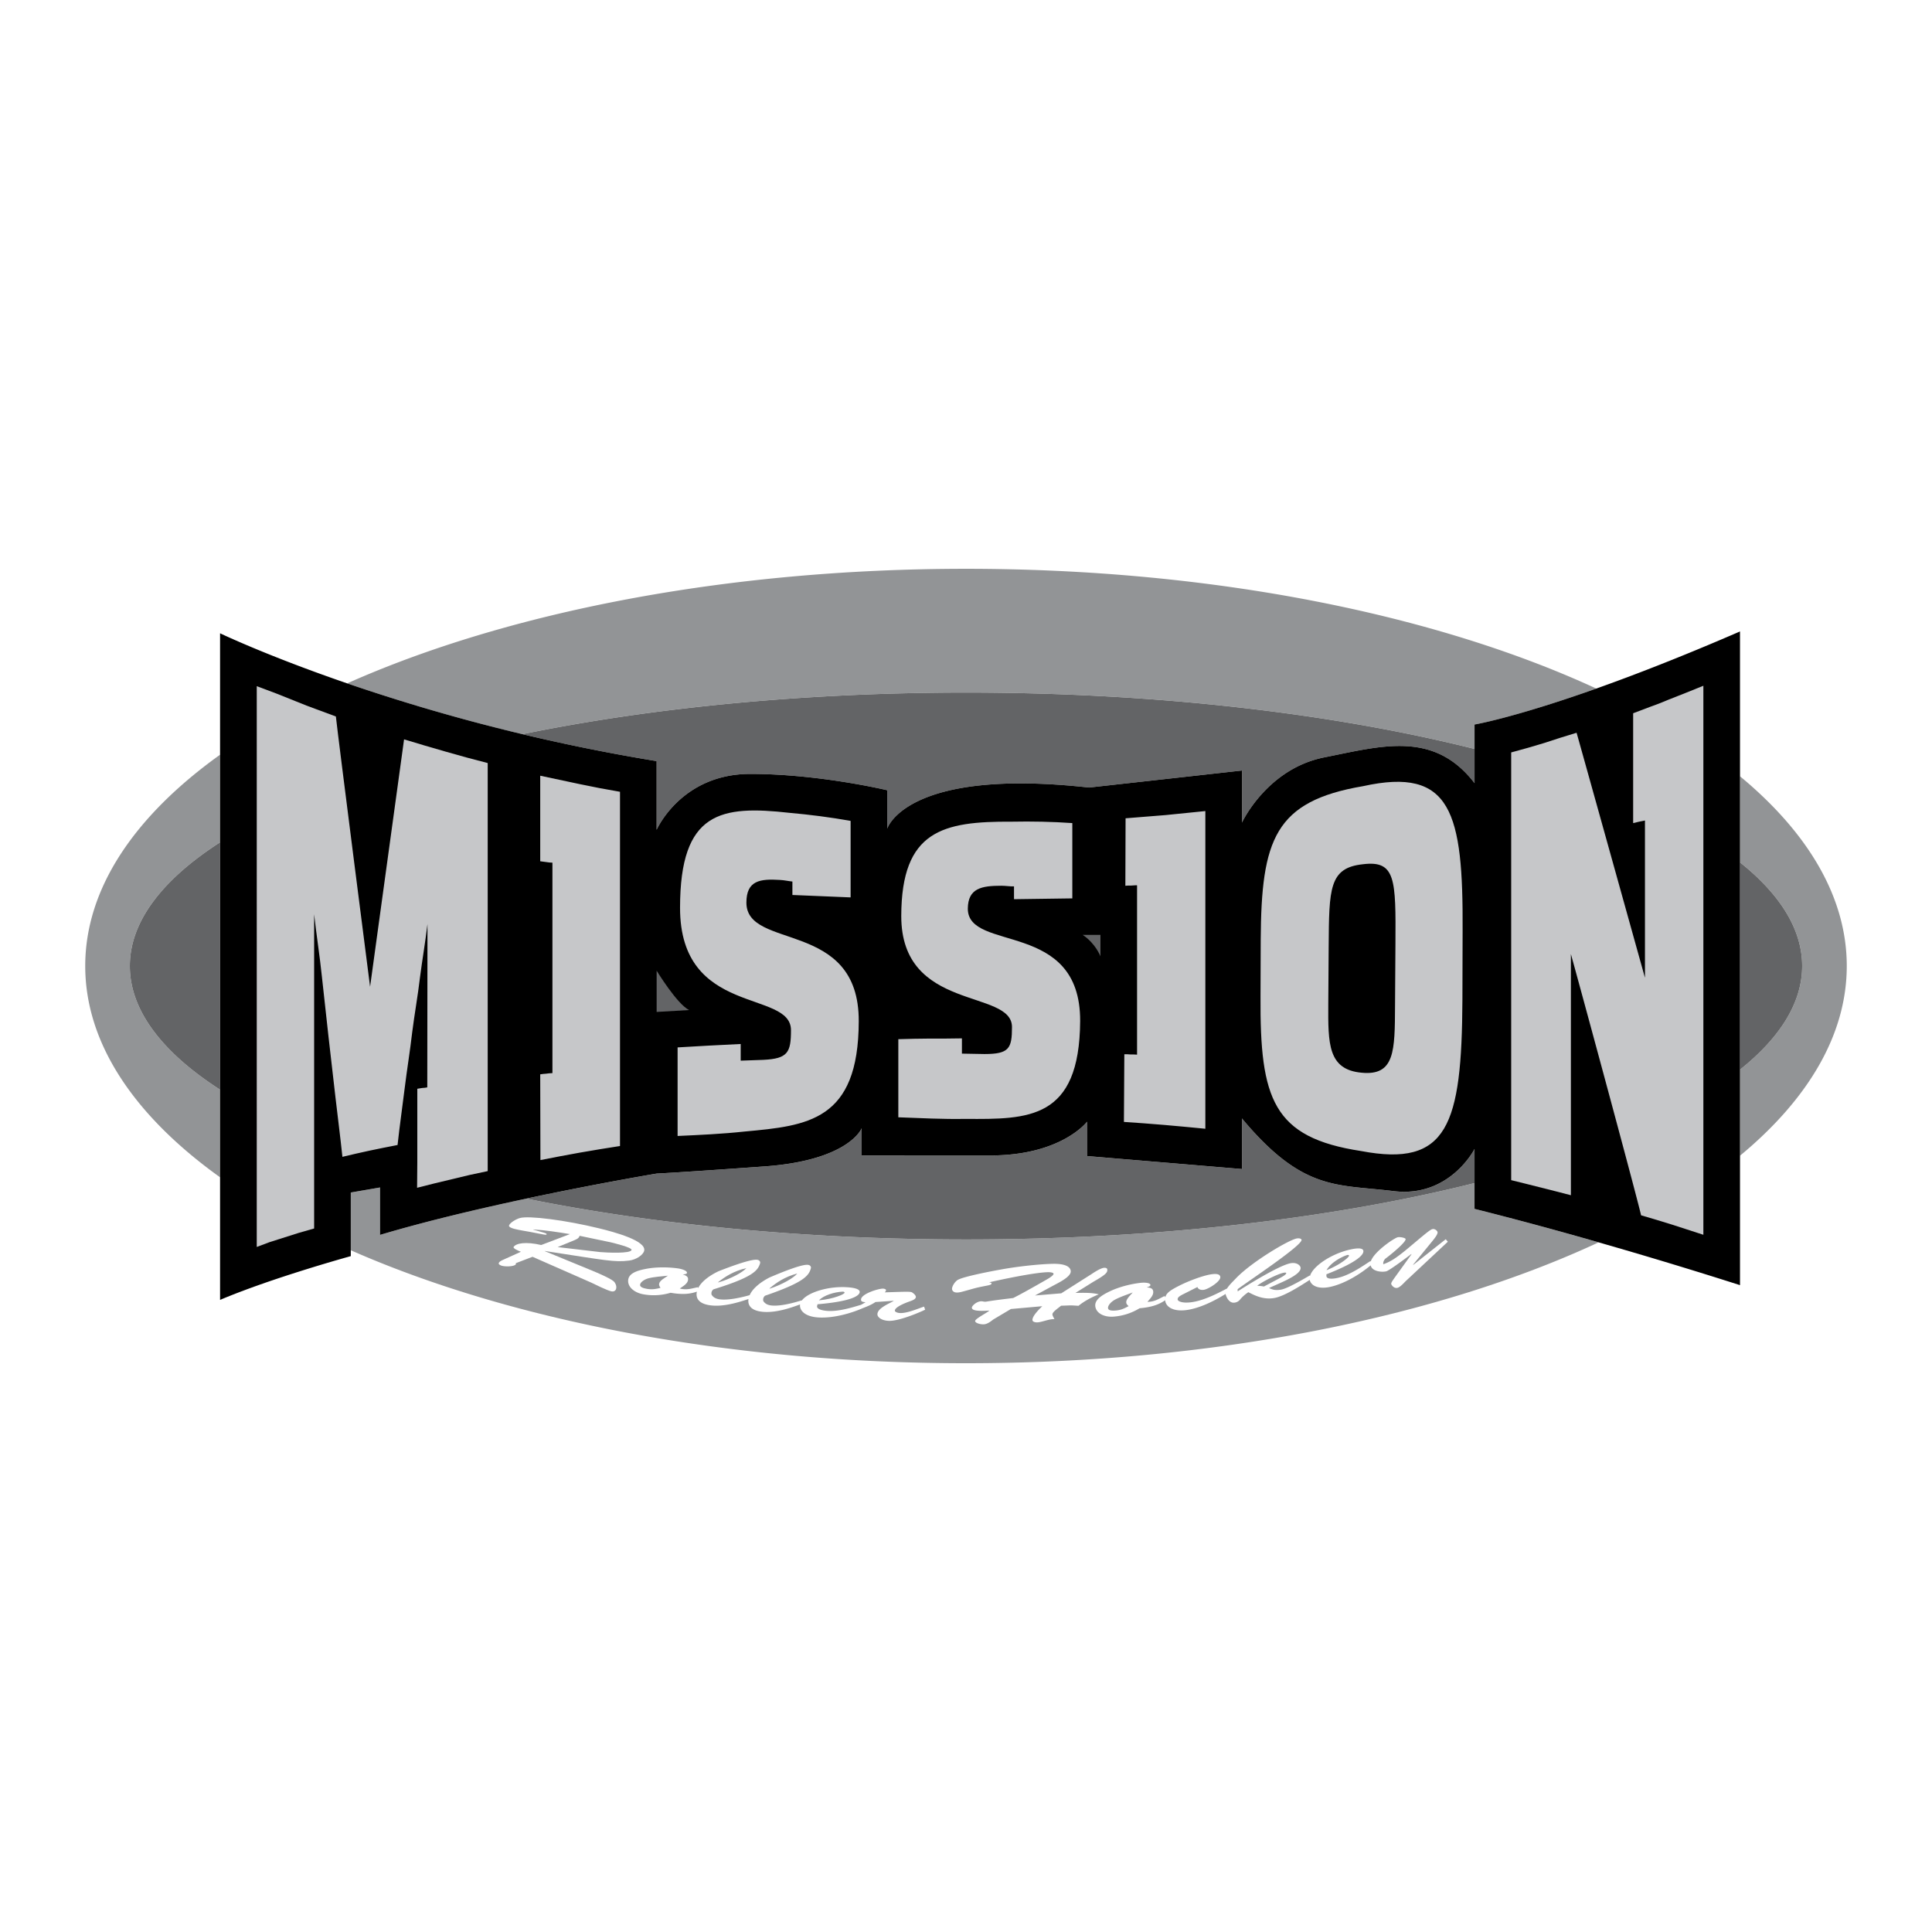 <svg xmlns="http://www.w3.org/2000/svg" width="2500" height="2500" viewBox="0 0 192.756 192.756"><g fill-rule="evenodd" clip-rule="evenodd"><path fill="#fff" d="M0 0h192.756v192.756H0V0z"/><path d="M96.378 69.097c19.089 0 36.681 2.097 50.737 5.624v-2.436s3.852-.641 12.148-3.587c-15.959-7.372-38.236-11.949-62.886-11.949-24.065 0-45.871 4.364-61.741 11.432a189.547 189.547 0 0 0 17.484 5.068c12.83-2.631 28.001-4.152 44.258-4.152zM8.504 96.378c0 7.747 4.931 14.976 13.453 21.081v-8.742c-5.756-3.705-9.001-7.898-9.001-12.339s3.246-8.633 9.001-12.338v-8.742c-8.522 6.105-13.453 13.333-13.453 21.08zM173.602 77.452v8.587c3.996 3.188 6.199 6.68 6.199 10.338 0 3.659-2.203 7.149-6.199 10.339v8.588c6.791-5.625 10.65-12.072 10.65-18.927 0-6.853-3.859-13.301-10.65-18.925zM147.115 118.035c-14.057 3.527-31.648 5.625-50.737 5.625-16.091 0-31.118-1.492-43.862-4.072-4.714 1.004-10.005 2.25-14.597 3.619v-4.732l-2.92.504v5.76c15.838 6.973 37.497 11.27 61.379 11.27 24.767 0 47.142-4.621 63.114-12.057a377.45 377.45 0 0 0-12.377-3.34v-2.577z" fill="#929496"/><path d="M139.02 118.836c-5.621-.695-9.014.064-15.107-7.246v5.047l-15.453-1.295v-3.43s-2.535 3.369-9.645 3.369H85.972v-2.711s-1.235 3.199-9.695 3.805-10.763.715-10.763.715-5.831.971-12.997 2.498c12.744 2.58 27.771 4.072 43.862 4.072 19.089 0 36.681-2.098 50.737-5.625v-3.398c-.001 0-2.473 4.894-8.096 4.199zM65.513 82.791s2.437-5.576 9.341-5.576 13.666 1.629 13.666 1.629v3.829s1.857-6.129 20.133-4.099l15.26-1.698v5.193s2.48-5.365 8.205-6.503c5.723-1.139 10.938-2.711 14.998 2.568v-3.412c-14.057-3.527-31.648-5.624-50.737-5.624-16.257 0-31.428 1.521-44.256 4.151a187.41 187.41 0 0 0 13.392 2.689v6.853h-.002zM179.801 96.378c0-3.659-2.203-7.15-6.199-10.338v20.677c3.996-3.19 6.199-6.68 6.199-10.339zM12.955 96.378c0 4.44 3.246 8.634 9.001 12.339V84.04c-5.755 3.705-9.001 7.898-9.001 12.338z" fill="#636466"/><path d="M159.264 68.698c-8.297 2.946-12.148 3.587-12.148 3.587v5.848c-4.061-5.279-9.275-3.707-14.998-2.568-5.725 1.139-8.205 6.503-8.205 6.503v-5.193l-15.26 1.698c-18.275-2.03-20.133 4.099-20.133 4.099v-3.829s-6.762-1.629-13.666-1.629c-6.904 0-9.341 5.576-9.341 5.576v-6.853a189.768 189.768 0 0 1-30.876-7.757c-8.011-2.753-12.681-4.997-12.681-4.997v66.507c5.28-2.234 13.042-4.365 13.042-4.365v-6.348l2.92-.504v4.732c4.592-1.369 9.883-2.615 14.597-3.619 7.167-1.527 12.997-2.498 12.997-2.498s2.303-.109 10.763-.715 9.695-3.805 9.695-3.805v2.711h12.843c7.109 0 9.645-3.369 9.645-3.369v3.43l15.453 1.295v-5.047c6.094 7.311 9.486 6.551 15.107 7.246 5.623.695 8.096-4.199 8.096-4.199v5.974a375.626 375.626 0 0 1 12.377 3.34 484.512 484.512 0 0 1 14.109 4.271V63c-5.758 2.497-10.518 4.341-14.336 5.698z"/><path d="M65.513 96.844v4.117l3.238-.188c-1.218-.609-3.238-3.929-3.238-3.929zM109.791 95.411v-2.135h-1.768c1.288.857 1.768 2.135 1.768 2.135z" fill="#636466"/><path d="M25.612 68.458l2.03.761 1.949.781c.63.26 1.341.541 1.97.761l1.95.722c.244 2.284 3.412 26.966 3.412 26.966s3.127-22.739 3.391-24.683l2.071.621 2.071.601 2.071.581 2.132.561v40.711l-1.787.381-3.513.842-1.746.441.021-2.484v-7.395l.487-.078.264-.021.244-.039.02-16.29c-.203 1.724-.528 3.607-.751 5.35-.203 1.742-.548 3.666-.771 5.43-.203 1.783-.528 3.766-.751 5.59-.224 1.842-.508 3.787-.711 5.67l-1.422.279-1.36.281-1.36.301-1.36.32c-.203-1.943-.467-3.967-.69-5.91l-.69-6.012-.67-6.09c-.203-1.983-.548-4.167-.771-6.191v31.351l-1.543.441-2.903.922-1.279.48V68.458h-.005zM53.898 77.393l3.96.842 1.99.4 2.01.361v35.342l-2.01.32-2.011.342-1.949.359-1.97.381-.02-8.554.305-.041.263-.02.305-.039.345-.022V86.068l-.345-.02-.873-.12v-8.535zM67.604 113.336V104.5l3.127-.18 3.168-.16v1.662l2.254-.08c2.457-.119 2.762-.74 2.762-2.965 0-4.066-11.067-1.322-11.067-12.201 0-9.657 4.102-10.238 10.945-9.477 2.01.18 4.061.441 6.072.801v7.634l-2.904-.121-2.903-.12v-1.342c-.406-.04-.812-.14-1.259-.16-1.95-.12-3.331.04-3.331 2.264 0 4.789 11.25 1.623 11.209 11.841-.021 9.957-5.117 10.418-11.392 10.998-2.274.243-4.488.342-6.681.442zM89.626 111.473v-7.793l1.573-.041 1.584-.02h1.584l1.604-.02v1.521l2.254.041c2.457 0 2.74-.561 2.74-2.686.021-3.846-11.066-1.482-11.046-11.099.021-8.515 4.143-9.437 11.005-9.397 2.012-.04 4.053 0 6.062.14v7.513l-5.818.081v-1.282c-.406.02-.812-.06-1.258-.06-1.971 0-3.331.24-3.351 2.284 0 4.388 11.25 1.062 11.208 11.221-.061 9.857-5.178 9.797-11.432 9.756-2.292.042-4.475-.079-6.709-.159zM112.299 81.641l4-.321 3.959-.4v31.696l-2.092-.201-2.01-.18-2.01-.16-2.012-.141.041-6.752h.285l.305.02h.305l.375.021v-16.89c-.061-.02-.193 0-.273 0l-.305.02h-.305l-.285.02.022-6.732zM125.762 99.412l.02-5.65c.061-9.998 1.381-13.824 10.213-15.327 8.814-1.944 9.992 2.604 9.93 14.425l-.02 6.892c-.061 12.543-1.482 16.73-10.113 15.086-8.792-1.342-10.093-5.168-10.03-15.426z" fill="#c6c7c9"/><path d="M132.562 94.423l-.039 5.75c-.021 3.945-.041 6.551 3.33 6.852 3.309.32 3.309-2.164 3.33-6.691l.041-6.151c.039-6.451.039-8.375-3.27-7.954-3.35.36-3.35 2.444-3.392 8.194z"/><path d="M150.771 117.744V75.069l1.672-.46 1.623-.481 1.605-.521 1.625-.5c.527 1.843 6.822 24.443 6.822 24.443V81.861l-.59.12-.588.14V71.162l1.746-.661a27.085 27.085 0 0 0 1.746-.681l1.727-.681 1.787-.721v54.776l-3.088-1.002-1.562-.48-1.564-.461c-.547-2.363-6.457-24.143-7.004-26.065v24.062l-1.545-.4-3.025-.762-1.387-.342z" fill="#c6c7c9"/><path d="M62.767 125.768c.724-.09 1.403-.568 1.501-.971.247-1.01-2.966-1.871-4.491-2.244-3.347-.82-7.042-1.289-7.914-1.027-.394.105-1.017.496-1.079.748-.037.15.302.275.55.336.48.117 1.088.217 1.56.299l1.308.252c.083.021.321.055.336-.01.029-.117-.31-.168-1.342-.471l.004-.016c1.179.062 2.43.262 3.662.463l-2.865 1.088c-1.546-.354-2.5-.186-2.75.188-.104.141.467.391.724.486l-1.836.83c-.18.09-.34.168-.376.318-.025.102.142.209.341.258.447.109 1.496.057 1.365-.268l1.666-.637 5.865 2.58c.408.201 1.537.754 1.967.859.563.137.643-.471.395-.824-.067-.084.07-.283-2.678-1.398l-4.324-1.779.004-.016c6.095.932 6.921 1.143 8.407.956z" fill="#fff"/><path d="M57.077 123.83c.352-.146.695-.256.746-.535l3.09.646c.364.09 2.156.52 2.096.766-.095.385-2.438.271-3.125.213l-4.251-.498 1.444-.592z" fill="#929496"/><path d="M89.799 131.004c-.256-.01-.524-.117-.52-.248.012-.324.862-.691 1.364-.875.397-.139.726-.248.735-.5-.029-.148-.143-.281-.393-.445-.167-.104-1.108-.043-2.714.002.071-.07.125-.141.127-.223.003-.072-.131-.143-.302-.148-.409-.016-2.169.504-2.191 1.088-.006.17.093.238.451.268a5.454 5.454 0 0 1-.46.26c-.926.281-2.248.684-3.351.605-.544-.037-1.082-.182-1.025-.486l.046-.176c3.302-.281 4.178-.822 4.206-1.219.023-.324-.653-.438-1.197-.475-1.865-.139-3.966.488-4.582 1.328l-.018-.021c-.708.221-2.067.605-3.001.51-.458-.047-.679-.232-.812-.434a.49.49 0 0 1 .176-.545c3.854-1.322 4.368-1.988 4.565-2.744.027-.104-.021-.305-.309-.334-.542-.055-2.183.562-3.814 1.26-.905.465-1.687 1.088-1.987 1.766-.72.201-2.074.537-2.997.416-.456-.061-.671-.254-.799-.459a.488.488 0 0 1 .192-.539c3.893-1.205 4.426-1.855 4.646-2.604.031-.104-.011-.305-.299-.344-.541-.07-2.199.496-3.851 1.145-.909.432-1.703 1.023-2.03 1.684l-.027-.09c-.553.096-1.075.32-1.804.129.372-.258.756-.48.816-.832.041-.24-.031-.426-.525-.576.193-.016.403-.029.423-.15.037-.215-.504-.391-.875-.445-1.03-.15-2.276-.148-3.244.049-1.002.191-1.676.49-1.744 1.096-.074.736.663 1.291 1.537 1.439a5.81 5.81 0 0 0 2.692-.158c1.125.191 1.868.148 2.626-.111-.009.039-.018.08-.023.119-.063.475.132 1.082 1.366 1.246 1.301.172 2.795-.291 3.805-.631-.003.023-.009.047-.011.07-.049.477.165 1.078 1.403 1.205 1.292.131 2.753-.365 3.752-.734a.62.62 0 0 0-.009.105c-.003.537.538 1.104 1.78 1.191 1.596.111 3.406-.447 4.509-.934.443-.168.865-.338 1.245-.602l1.78-.119.033.018c-.696.363-1.599.76-1.62 1.312-.011.309.42.641 1.136.668.971.037 2.965-.791 3.626-1.115l-.108-.305c-.568.181-1.662.669-2.395.642z" fill="#fff"/><path d="M84.067 128.867c.121-.008.202.047.198.104.007.139-1.053.627-2.567.764.497-.503 1.511-.823 2.369-.868zM79.547 127.057c-.352.43-1.483 1.098-2.742 1.508l-.032-.02c.693-.582 1.523-1.158 2.774-1.488zM74.463 126.52c-.365.42-1.516 1.053-2.787 1.426l-.032-.021c.712-.562 1.56-1.113 2.819-1.405zM65.761 128.08c-.024.145.042.264.138.41-.416.104-.794.195-1.349.1-.42-.07-.728-.197-.688-.43.042-.248.415-.506.814-.619.544-.146 1.367-.203 1.966-.266-.314.219-.827.485-.881.805z" fill="#929496"/><path d="M107.297 128.996l1.812-1.129c1.328-.752 1.375-.939 1.367-1.199-.002-.09-.072-.186-.295-.18-.357.01-1.062.484-1.264.619l-3.035 1.928-2.623.217 1.9-1.027c.691-.359 1.684-.881 1.67-1.385-.012-.398-.447-.785-1.863-.746-1.467.039-3.609.293-5.02.551-.967.172-3.786.703-4.39 1.053-.319.195-.579.666-.573.9.004.146.13.371.522.359.239-.006.476-.076.679-.131 1.168-.316 1.049-.32 2.323-.566.203-.039.424-.094.42-.207-.002-.072-.121-.094-.242-.115 2.781-.627 4.922-.986 5.826-1.01.205-.006.598.016.602.162.004.162-.482.459-.701.578-1.479.854-2.689 1.52-3.328 1.838-2.586.305-2.602.363-2.789.367-.137.004-.275-.049-.395-.045-.459.012-.942.455-.937.643.007.275.556.367 1.748.285-.232.227-1.428.818-1.422 1.045.006.188.471.338.846.328.408-.012.775-.346.977-.49l1.746-1.039 3.131-.279c-.615.586-.877.967-.955 1.213-.08.246.025.355.316.396.445.062 1.305-.359 1.852-.318-.072-.152-.197-.336-.201-.482-.006-.242.615-.641.865-.859 1.158-.031.748-.053 1.74.01.533-.438 1.223-.82 2.018-1.143-.706-.185-1.542-.156-2.327-.142zM144.242 123.637l-3.225 2.551-.037-.006 1.957-2.395c.186-.229.541-.672.484-.877-.029-.109-.279-.369-.551-.268-.307.109-1.229.938-2.697 2.152-.625.492-1.303 1.051-2.16 1.338-.029-.168.025-.352.186-.539.486-.355 2.119-1.682 2.037-1.979-.029-.111-.561-.234-.807-.166-.396.117-2.381 1.467-2.67 2.416l-.037-.045c-.809.527-2.08 1.416-3.262 1.676-.533.119-1.09.133-1.123-.176l-.004-.182c3.086-1.205 3.773-1.973 3.686-2.361-.068-.318-.75-.234-1.283-.115-1.865.404-3.742 1.646-4.035 2.637l-.031-.043c-1.951 1.148-2.588 1.373-2.908 1.42-.592.084-.797-.014-1.152-.166 1.072-.514 3.271-1.309 3.146-2.053-.041-.232-.402-.525-.973-.428-1.145.195-4.459 2.268-5.301 2.814l-.004-.221c.92-.701 6.471-4.375 6.377-4.926-.02-.113-.219-.17-.455-.137-.744.102-4.518 2.326-6.104 3.996-.314.33-.67.664-.869.994-.936.486-2.32 1.219-3.592 1.379-.881.109-1.316-.09-1.34-.275-.029-.225.26-.385.617-.561l1.357-.686c.037.152.23.332.619.283.457-.057 1.717-.844 1.662-1.287-.031-.242-.283-.342-.809-.277-.947.119-2.518.758-3.244 1.127-.852.432-1.326.719-1.432 1.174l-.072-.121c-.512.232-.961.58-1.713.582.295-.344.609-.658.578-1.014-.021-.242-.137-.402-.652-.424.182-.064.383-.131.371-.252-.018-.219-.586-.25-.959-.209-1.035.113-2.24.432-3.127.867-.92.439-1.496.896-1.41 1.5.115.732.969 1.082 1.852 1.004a5.788 5.788 0 0 0 2.564-.834c1.158-.102 1.873-.336 2.553-.797l.004.047c.074.596.773 1.098 2.076.936 1.396-.176 2.936-.98 3.949-1.615.002.008 0 .016.002.025.033.191.316.943.906.842a.816.816 0 0 0 .564-.344 3.84 3.84 0 0 1 .797-.695c.588.295 1.465.771 2.574.582 1.033-.176 2.682-1.252 3.551-1.811.004.018.006.037.012.055.148.516.828.906 2.045.639 1.539-.342 3.094-1.367 4.02-2.143.004.01.004.02.01.029.158.578 1.088.676 1.553.564.199-.047 1.283-.801 2.482-1.713l.037.006-1.715 2.379c-.086.133-.348.467-.314.592.037.133.291.477.637.381.264-.072.654-.51.779-.637l4.232-3.959-.209-.25z" fill="#fff"/><path d="M134.373 125.225c.113-.041.207-.014.219.043.047.131-.832.898-2.244 1.461.334-.624 1.214-1.217 2.025-1.504zM112.602 130.312c-.377.205-.719.389-1.279.438-.426.037-.754-.006-.775-.242-.021-.25.273-.594.631-.805.49-.279 1.271-.543 1.836-.754-.25.289-.678.678-.648 1.002.01.145.104.242.235.361zM126.098 128.357a2.828 2.828 0 0 0-.668-.066c.373-.346 2.045-1.207 2.666-1.312.084-.014.221-.021.23.027.027.168-.498.43-.736.562l-1.492.789z" fill="#929496"/></g></svg>
